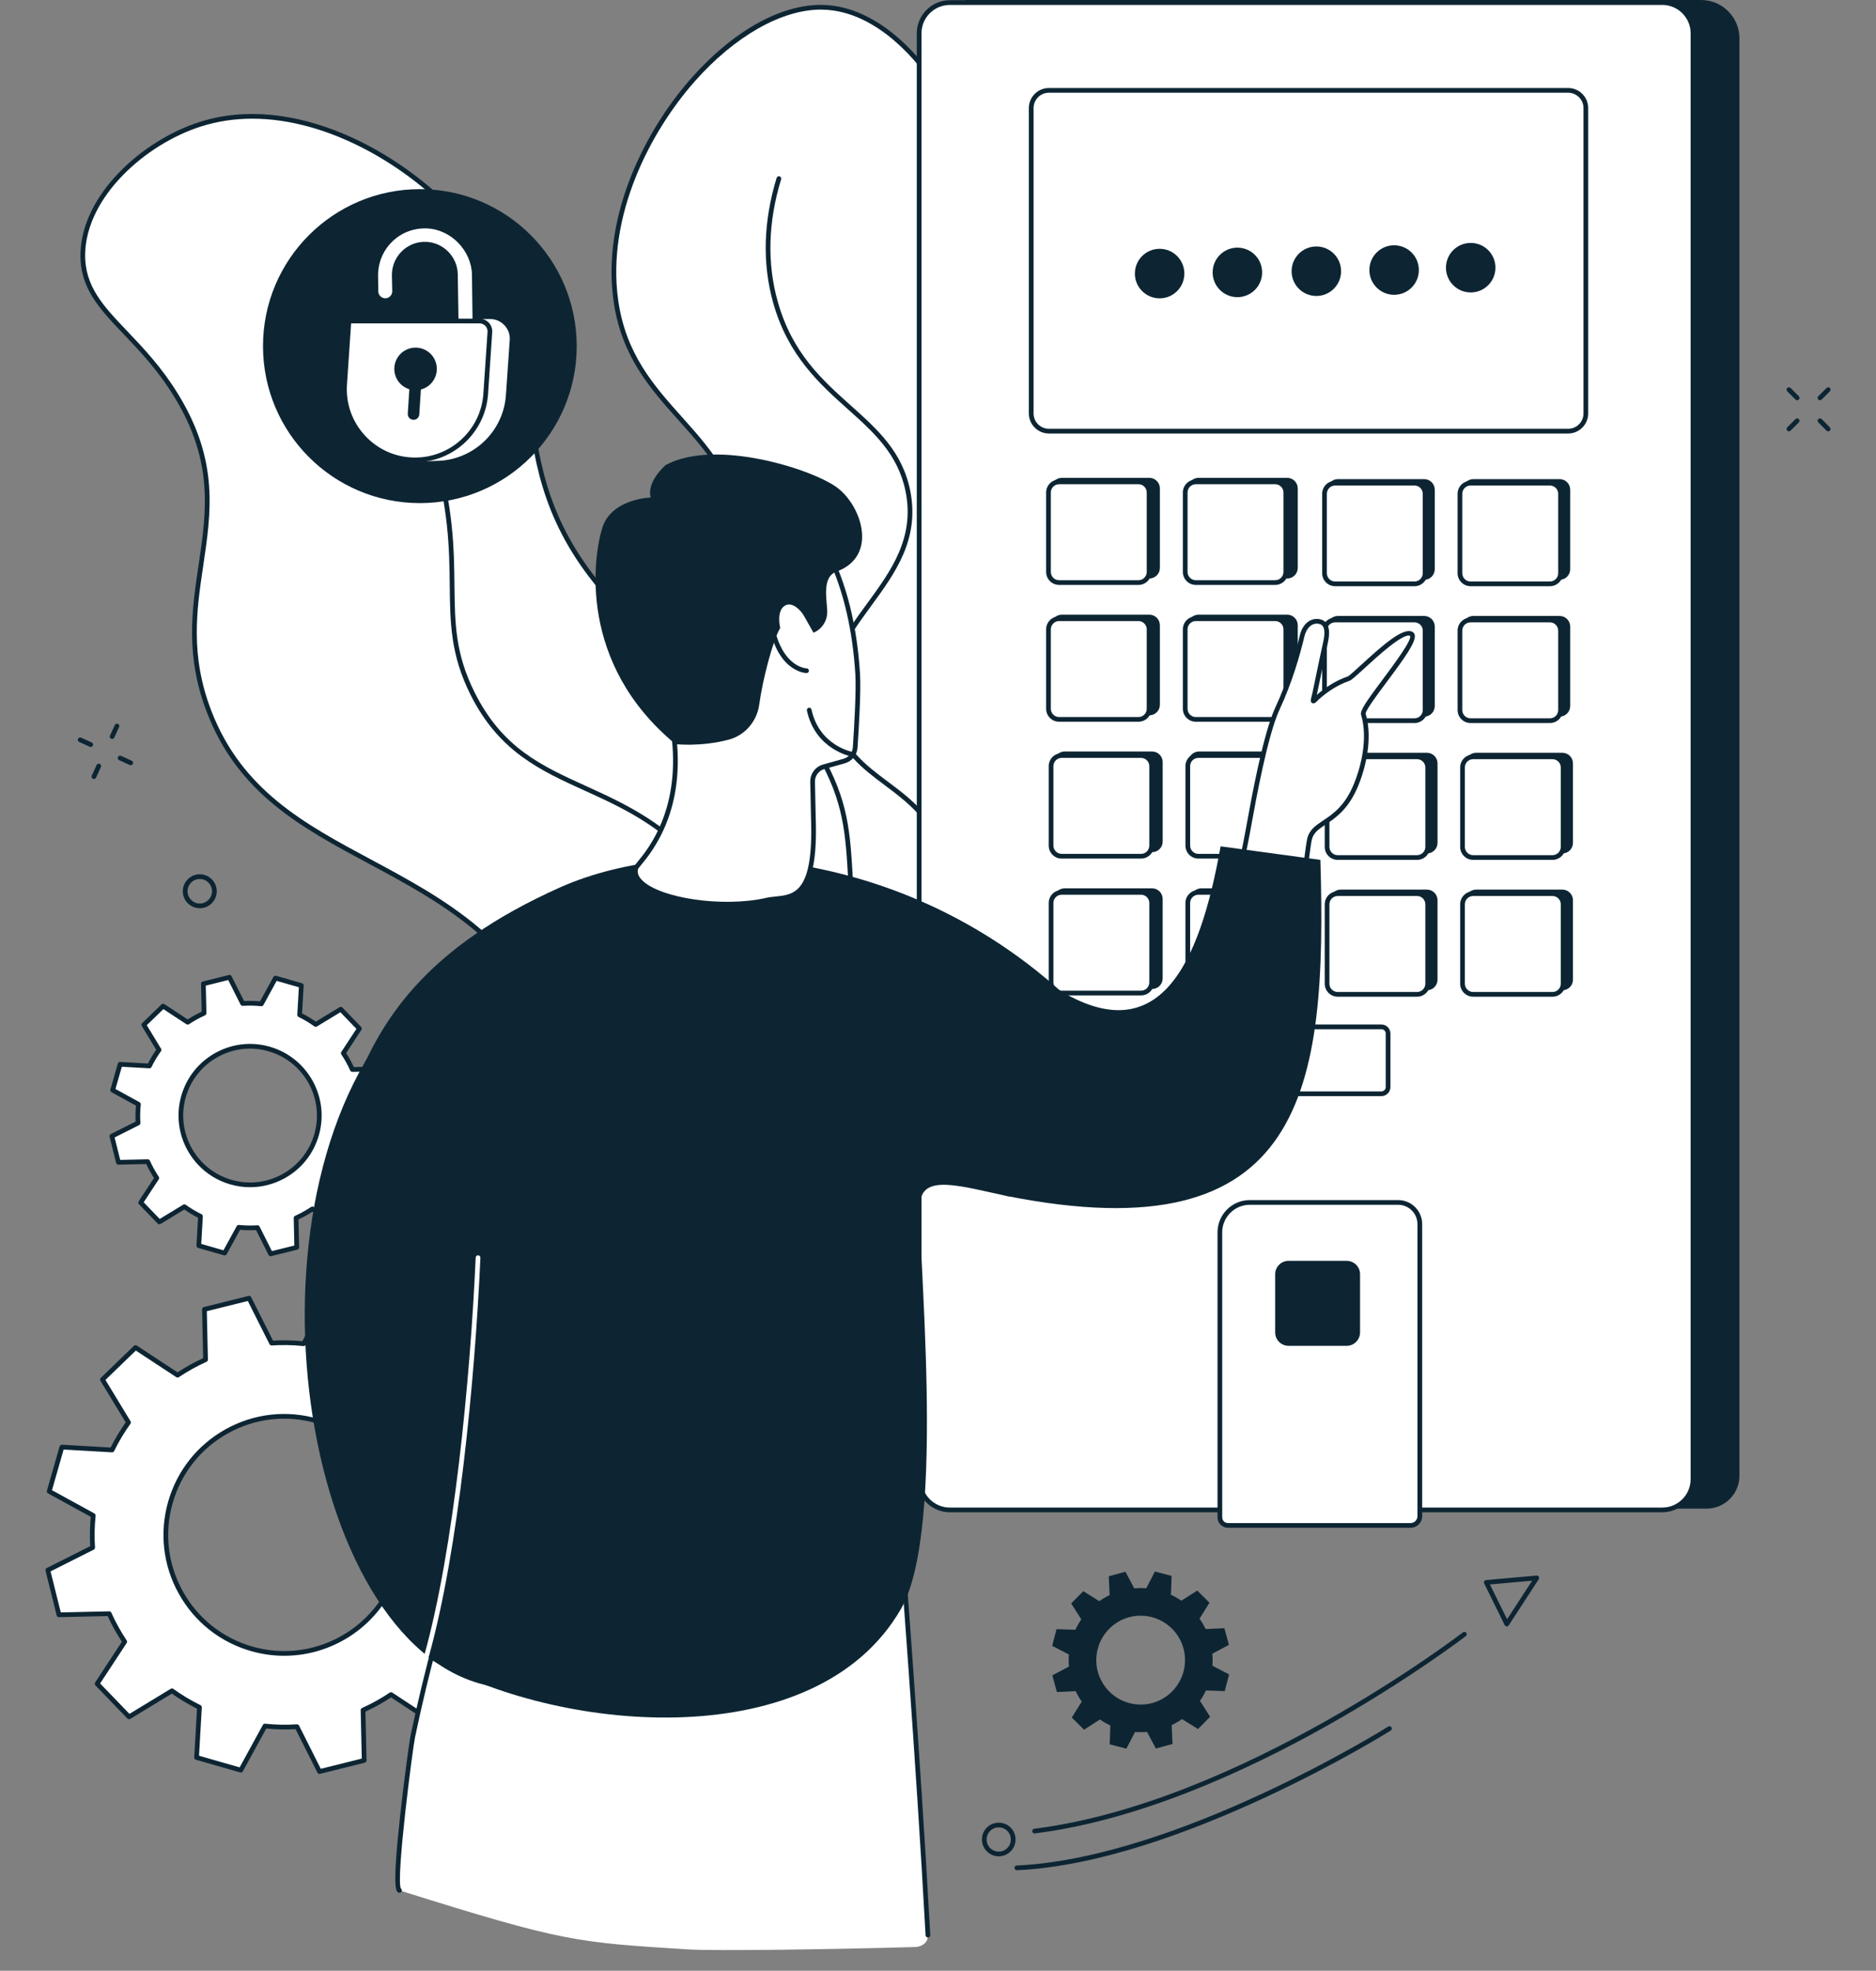 <svg width="454" height="477" viewBox="0 0 454 477" fill="none" xmlns="http://www.w3.org/2000/svg">
<rect x="0" y="0" width="454" height="477" fill="#808080" stroke="none"/>
<g clip-path="url(#clip0_1_308)">
<path d="M48.112 301.497L54.366 303.292L57.78 297.056C59.303 297.213 60.819 297.241 62.313 297.143L65.503 303.488L71.817 301.912L71.657 294.799C73.035 294.177 74.36 293.442 75.617 292.601L81.56 296.506L86.239 291.982L82.554 285.911C83.43 284.696 84.209 283.393 84.884 282.019L91.978 282.429L93.771 276.169L87.54 272.752C87.698 271.227 87.726 269.711 87.628 268.215L93.967 265.022L92.393 258.702L85.286 258.862C84.665 257.482 83.93 256.157 83.09 254.898L86.992 248.953L82.472 244.269L76.406 247.957C75.192 247.08 73.891 246.301 72.517 245.626L72.924 238.525L66.671 236.73L63.256 242.967C61.733 242.809 60.218 242.781 58.724 242.879L55.533 236.534L49.22 238.11L49.38 245.223C48.001 245.845 46.677 246.58 45.419 247.421L39.477 243.516L34.797 248.04L38.482 254.111C37.606 255.326 36.828 256.629 36.153 258.003L29.059 257.596L27.265 263.856L33.496 267.273C33.339 268.798 33.31 270.314 33.408 271.81L27.069 275.003L28.644 281.322L35.751 281.162C36.372 282.542 37.106 283.868 37.946 285.127L34.045 291.074L38.565 295.758L44.631 292.07C45.844 292.947 47.146 293.726 48.519 294.402L48.112 301.502V301.497ZM44.419 265.39C46.97 256.492 56.245 251.346 65.137 253.9C74.027 256.453 79.168 265.736 76.617 274.637C74.066 283.538 64.792 288.681 55.899 286.127C47.009 283.574 41.868 274.291 44.419 265.39Z" fill="white"/>
<path d="M65.501 304.061C65.289 304.061 65.088 303.942 64.99 303.746L61.97 297.737C60.7 297.804 59.398 297.778 58.1 297.662L54.866 303.571C54.737 303.806 54.464 303.919 54.209 303.844L47.955 302.049C47.697 301.974 47.527 301.734 47.542 301.469L47.929 294.742C46.764 294.151 45.651 293.483 44.607 292.751L38.864 296.246C38.637 296.382 38.343 296.346 38.157 296.156L33.638 291.472C33.452 291.281 33.424 290.984 33.571 290.762L37.266 285.129C36.565 284.046 35.936 282.911 35.392 281.745L28.662 281.895C28.662 281.895 28.654 281.895 28.649 281.895C28.389 281.895 28.159 281.717 28.095 281.462L26.52 275.142C26.456 274.885 26.58 274.614 26.817 274.495L32.821 271.472C32.754 270.198 32.78 268.898 32.895 267.596L26.992 264.359C26.757 264.23 26.644 263.956 26.719 263.701L28.512 257.441C28.584 257.186 28.809 257.01 29.092 257.029L35.81 257.415C36.4 256.25 37.067 255.135 37.799 254.091L34.31 248.342C34.171 248.115 34.21 247.821 34.4 247.635L39.08 243.111C39.273 242.925 39.567 242.899 39.789 243.044L45.416 246.743C46.499 246.041 47.633 245.412 48.797 244.867L48.648 238.13C48.643 237.865 48.821 237.628 49.081 237.563L55.394 235.987C55.654 235.923 55.922 236.046 56.041 236.284L59.061 242.293C60.337 242.226 61.633 242.252 62.931 242.368L66.165 236.459C66.294 236.224 66.567 236.111 66.822 236.186L73.076 237.981C73.334 238.056 73.504 238.296 73.489 238.561L73.102 245.285C74.267 245.876 75.38 246.544 76.426 247.276L82.17 243.782C82.397 243.645 82.691 243.681 82.876 243.872L87.396 248.556C87.582 248.747 87.61 249.043 87.463 249.265L83.768 254.898C84.469 255.981 85.097 257.116 85.641 258.282L92.372 258.132C92.372 258.132 92.38 258.132 92.385 258.132C92.645 258.132 92.874 258.31 92.939 258.566L94.513 264.885C94.578 265.143 94.454 265.414 94.217 265.532L88.213 268.555C88.28 269.832 88.254 271.132 88.138 272.429L94.042 275.666C94.276 275.795 94.39 276.068 94.315 276.324L92.521 282.584C92.449 282.839 92.215 283.012 91.942 282.996L85.224 282.609C84.634 283.775 83.966 284.889 83.234 285.934L86.724 291.683C86.863 291.91 86.824 292.204 86.633 292.39L81.954 296.914C81.763 297.1 81.467 297.125 81.245 296.981L75.617 293.282C74.537 293.984 73.401 294.613 72.236 295.157L72.386 301.894C72.391 302.16 72.213 302.397 71.953 302.462L65.64 304.038C65.593 304.048 65.547 304.056 65.501 304.056V304.061ZM62.31 296.571C62.524 296.571 62.723 296.692 62.821 296.885L65.805 302.823L71.231 301.469L71.082 294.812C71.077 294.582 71.211 294.373 71.417 294.278C72.762 293.672 74.066 292.947 75.295 292.127C75.486 292 75.733 291.998 75.924 292.127L81.485 295.782L85.51 291.892L82.062 286.21C81.943 286.014 81.954 285.766 82.088 285.581C82.938 284.399 83.706 283.117 84.366 281.771C84.466 281.565 84.667 281.438 84.909 281.454L91.547 281.836L93.091 276.453L87.26 273.254C87.058 273.144 86.942 272.924 86.966 272.695C87.118 271.207 87.149 269.713 87.051 268.256C87.035 268.026 87.159 267.812 87.363 267.709L93.294 264.722L91.942 259.29L85.291 259.44C85.059 259.448 84.853 259.314 84.757 259.105C84.152 257.758 83.43 256.453 82.608 255.223C82.482 255.032 82.479 254.785 82.608 254.594L86.26 249.03L82.374 245.002L76.697 248.453C76.501 248.571 76.254 248.561 76.068 248.427C74.888 247.576 73.607 246.807 72.262 246.147C72.056 246.046 71.93 245.829 71.945 245.602L72.327 238.958L66.949 237.413L63.753 243.25C63.643 243.451 63.431 243.567 63.194 243.544C61.705 243.392 60.21 243.361 58.759 243.459C58.522 243.475 58.316 243.351 58.213 243.147L55.229 237.21L49.802 238.564L49.952 245.221C49.957 245.45 49.823 245.659 49.614 245.755C48.269 246.361 46.965 247.083 45.736 247.906C45.545 248.032 45.298 248.035 45.107 247.906L39.546 244.251L35.521 248.14L38.969 253.823C39.088 254.019 39.077 254.266 38.943 254.452C38.093 255.633 37.325 256.915 36.666 258.261C36.565 258.468 36.356 258.594 36.122 258.579L29.484 258.197L27.94 263.58L33.772 266.778C33.973 266.889 34.089 267.108 34.065 267.338C33.911 268.831 33.882 270.324 33.98 271.779C33.996 272.009 33.872 272.223 33.669 272.326L27.737 275.313L29.09 280.745L35.738 280.595C35.965 280.587 36.176 280.721 36.271 280.93C36.874 282.274 37.598 283.579 38.42 284.812C38.547 285.003 38.549 285.25 38.42 285.441L34.769 291.007L38.655 295.036L44.332 291.585C44.527 291.466 44.777 291.477 44.96 291.611C46.141 292.462 47.421 293.231 48.766 293.891C48.972 293.992 49.096 294.208 49.083 294.435L48.702 301.079L54.08 302.624L57.275 296.787C57.386 296.586 57.6 296.47 57.834 296.493C59.326 296.646 60.818 296.677 62.272 296.578C62.285 296.578 62.297 296.578 62.31 296.578V296.571ZM60.545 287.355C58.94 287.355 57.329 287.131 55.745 286.674C46.566 284.038 41.239 274.42 43.873 265.23C45.148 260.779 48.078 257.093 52.124 254.849C56.17 252.605 60.849 252.071 65.294 253.348C74.473 255.984 79.799 265.602 77.166 274.792C75.89 279.243 72.96 282.929 68.915 285.173C66.31 286.618 63.444 287.353 60.545 287.353V287.355ZM44.968 265.548C42.507 274.131 47.483 283.117 56.059 285.578C60.213 286.77 64.583 286.272 68.361 284.178C72.141 282.081 74.878 278.637 76.071 274.48C78.532 265.896 73.556 256.91 64.98 254.449C60.826 253.258 56.456 253.755 52.678 255.852C48.898 257.949 46.161 261.393 44.968 265.55V265.548Z" fill="#0D2533"/>
<path d="M47.568 425.38L58.27 428.452L64.112 417.779C66.717 418.048 69.309 418.099 71.868 417.929L77.326 428.787L88.128 426.092L87.855 413.921C90.213 412.858 92.48 411.599 94.632 410.163L104.798 416.846L112.807 409.105L106.501 398.716C108.001 396.635 109.33 394.409 110.485 392.054L122.624 392.753L125.693 382.041L115.03 376.194C115.298 373.587 115.35 370.992 115.18 368.433L126.028 362.971L123.336 352.158L111.175 352.432C110.114 350.072 108.859 347.802 107.421 345.648L114.098 335.473L106.364 327.457L95.985 333.769C93.905 332.267 91.681 330.936 89.329 329.781L90.027 317.63L79.325 314.558L73.484 325.231C70.878 324.963 68.286 324.911 65.727 325.082L60.27 314.223L49.467 316.918L49.74 329.09C47.383 330.152 45.115 331.411 42.963 332.848L32.798 326.165L24.789 333.905L31.094 344.294C29.595 346.376 28.265 348.602 27.11 350.956L14.971 350.258L11.902 360.969L22.565 366.816C22.297 369.424 22.245 372.019 22.416 374.58L11.567 380.043L14.26 390.855L26.42 390.581C27.482 392.941 28.739 395.211 30.174 397.365L23.498 407.54L31.231 415.556L41.611 409.245C43.69 410.746 45.914 412.077 48.267 413.232L47.568 425.383V425.38ZM41.252 363.595C45.617 348.367 61.488 339.561 76.705 343.931C91.918 348.3 100.716 364.185 96.351 379.416C91.986 394.644 76.115 403.449 60.898 399.08C45.684 394.711 36.887 378.825 41.252 363.595Z" fill="white"/>
<path d="M77.328 429.36C77.117 429.36 76.916 429.241 76.818 429.045L71.528 418.522C69.201 418.656 66.815 418.61 64.434 418.385L58.772 428.728C58.643 428.963 58.37 429.076 58.115 429.002L47.413 425.93C47.156 425.855 46.986 425.615 47.001 425.349L47.679 413.575C45.538 412.502 43.492 411.277 41.59 409.926L31.532 416.041C31.305 416.178 31.012 416.142 30.826 415.951L23.093 407.934C22.907 407.744 22.879 407.447 23.026 407.225L29.497 397.365C28.2 395.389 27.046 393.305 26.062 391.159L14.278 391.422C13.997 391.43 13.775 391.249 13.711 390.989L11.018 380.177C10.954 379.919 11.077 379.648 11.314 379.529L21.828 374.237C21.694 371.908 21.74 369.522 21.964 367.133L11.631 361.467C11.397 361.338 11.283 361.065 11.358 360.809L14.427 350.098C14.499 349.842 14.721 349.667 15.007 349.685L26.77 350.363C27.842 348.22 29.066 346.175 30.414 344.269L24.304 334.202C24.165 333.975 24.204 333.681 24.394 333.495L32.403 325.755C32.594 325.569 32.89 325.543 33.112 325.688L42.963 332.164C44.937 330.867 47.019 329.711 49.163 328.726L48.9 316.931C48.895 316.666 49.073 316.428 49.333 316.364L60.135 313.669C60.396 313.604 60.664 313.728 60.782 313.965L66.07 324.488C68.397 324.354 70.78 324.401 73.167 324.625L78.828 314.282C78.957 314.048 79.23 313.934 79.485 314.009L90.187 317.081C90.444 317.156 90.615 317.395 90.599 317.661L89.921 329.435C92.063 330.508 94.109 331.733 96.01 333.085L106.068 326.97C106.295 326.833 106.588 326.869 106.774 327.06L114.507 335.076C114.693 335.267 114.721 335.564 114.574 335.785L108.104 345.646C109.397 347.619 110.552 349.703 111.539 351.852L123.323 351.588C123.323 351.588 123.33 351.588 123.335 351.588C123.596 351.588 123.825 351.766 123.889 352.022L126.582 362.834C126.647 363.092 126.523 363.363 126.286 363.481L115.772 368.774C115.906 371.103 115.86 373.489 115.636 375.877L125.969 381.544C126.203 381.673 126.317 381.946 126.242 382.201L123.173 392.913C123.101 393.168 122.866 393.341 122.593 393.326L110.83 392.647C109.758 394.791 108.534 396.839 107.184 398.742L113.296 408.809C113.435 409.036 113.397 409.33 113.206 409.515L105.197 417.256C105.006 417.441 104.71 417.467 104.488 417.323L94.637 410.846C92.666 412.141 90.584 413.297 88.44 414.284L88.703 426.079C88.708 426.345 88.53 426.582 88.27 426.647L77.467 429.342C77.421 429.352 77.375 429.36 77.328 429.36ZM71.868 417.359C72.082 417.359 72.28 417.48 72.378 417.674L77.632 428.125L87.551 425.651L87.288 413.936C87.283 413.707 87.417 413.498 87.623 413.402C89.947 412.355 92.199 411.107 94.315 409.688C94.506 409.562 94.753 409.559 94.944 409.688L104.731 416.121L112.085 409.015L106.014 399.015C105.895 398.819 105.906 398.572 106.04 398.386C107.511 396.346 108.833 394.133 109.974 391.806C110.075 391.6 110.276 391.474 110.518 391.489L122.202 392.162L125.021 382.328L114.757 376.7C114.556 376.589 114.44 376.37 114.463 376.14C114.726 373.561 114.778 370.982 114.61 368.475C114.595 368.245 114.718 368.031 114.922 367.928L125.363 362.669L122.892 352.741L111.188 353.004C110.951 353.012 110.75 352.878 110.655 352.669C109.609 350.343 108.361 348.088 106.947 345.968C106.818 345.777 106.818 345.53 106.944 345.339L113.371 335.546L106.271 328.184L96.281 334.259C96.085 334.377 95.838 334.367 95.652 334.233C93.614 332.763 91.403 331.437 89.079 330.294C88.873 330.194 88.746 329.977 88.762 329.75L89.434 318.056L79.609 315.234L73.986 325.507C73.875 325.708 73.659 325.824 73.427 325.801C70.85 325.536 68.273 325.487 65.768 325.654C65.531 325.67 65.325 325.546 65.222 325.342L59.971 314.891L50.052 317.365L50.315 329.079C50.32 329.309 50.189 329.518 49.977 329.613C47.656 330.66 45.404 331.909 43.285 333.325C43.095 333.451 42.847 333.454 42.657 333.325L32.872 326.892L25.518 333.998L31.586 343.998C31.705 344.194 31.695 344.441 31.561 344.627C30.092 346.667 28.767 348.88 27.626 351.207C27.525 351.413 27.319 351.539 27.082 351.524L15.399 350.851L12.579 360.685L22.843 366.313C23.044 366.424 23.16 366.643 23.137 366.873C22.872 369.452 22.823 372.031 22.99 374.538C23.006 374.768 22.882 374.982 22.678 375.085L12.237 380.344L14.708 390.272L26.412 390.009C26.636 389.996 26.85 390.135 26.945 390.344C27.989 392.665 29.236 394.92 30.654 397.045C30.78 397.236 30.782 397.483 30.656 397.674L24.23 407.468L31.329 414.829L41.319 408.755C41.515 408.636 41.762 408.646 41.948 408.78C43.986 410.251 46.197 411.576 48.522 412.719C48.728 412.819 48.854 413.036 48.839 413.263L48.166 424.957L57.992 427.779L63.614 417.506C63.725 417.305 63.936 417.189 64.173 417.212C66.748 417.478 69.325 417.527 71.832 417.359C71.845 417.359 71.858 417.359 71.87 417.359H71.868ZM68.788 400.767C66.127 400.767 63.423 400.4 60.741 399.629C53.235 397.476 47.019 392.523 43.234 385.688C39.448 378.854 38.552 370.951 40.703 363.44C42.855 355.929 47.803 349.706 54.631 345.917C61.46 342.128 69.353 341.23 76.859 343.384C84.366 345.538 90.581 350.49 94.366 357.325C98.149 364.16 99.049 372.062 96.897 379.573C93.222 392.395 81.498 400.767 68.788 400.767ZM41.252 363.595L41.801 363.752C39.732 370.971 40.595 378.565 44.234 385.134C47.87 391.703 53.845 396.459 61.058 398.531C63.635 399.271 66.235 399.624 68.791 399.624C81.005 399.624 92.271 391.579 95.804 379.258C97.874 372.039 97.01 364.446 93.372 357.877C89.736 351.307 83.76 346.551 76.547 344.48C69.335 342.409 61.748 343.273 55.188 346.915C48.625 350.554 43.873 356.535 41.804 363.755L41.255 363.597L41.252 363.595Z" fill="#0D2533"/>
<path d="M271.235 278.557C275.832 272.445 245.525 261.504 245.932 240.029C246.306 220.409 271.876 215.369 271.124 197.394C270.317 178.161 240.637 174.398 240.624 154.793C240.614 139.684 258.237 137.409 259.667 121.247C261.386 101.831 236.462 99.249 228.366 73.606C220.803 49.658 238.194 38.152 225.506 19.189C223.854 16.721 213.557 1.971 198.954 1.756C175.198 1.406 144.51 39.578 149.027 72.606C152.831 100.415 178.749 103.77 180.266 133.313C181.552 158.355 163.272 162.543 169.219 181.968C176.257 204.954 204.211 206.762 209.962 232.668C212.974 246.237 206.254 250.018 211.768 259.616C223.411 279.886 266.174 285.294 271.24 278.557H271.235Z" fill="white"/>
<path d="M260.345 281.879C259.242 281.879 258.077 281.843 256.853 281.766C243.088 280.915 219.589 274.387 211.268 259.902C208.202 254.565 208.805 250.903 209.503 246.663C210.096 243.052 210.771 238.958 209.4 232.794C206.427 219.397 197.281 212.434 188.438 205.697C180.39 199.568 172.067 193.231 168.67 182.135C165.552 171.958 168.892 165.948 172.76 158.992C176.3 152.621 180.313 145.399 179.694 133.344C178.916 118.155 171.757 110.157 164.179 101.686C157.358 94.062 150.305 86.18 148.458 72.683C145.623 51.948 156.332 31.312 167.302 18.914C177.401 7.5 188.958 1.039 198.959 1.186C213.552 1.403 224.026 15.958 225.977 18.872C232.886 29.194 231.018 37.518 229.038 46.328C227.263 54.236 225.426 62.415 228.907 73.436C232.778 85.695 240.544 92.618 247.393 98.728C254.774 105.31 261.146 110.992 260.234 121.299C259.505 129.542 254.717 134.221 250.084 138.745C245.51 143.215 241.188 147.437 241.194 154.793C241.201 164.442 248.494 170.059 256.214 176.004C263.622 181.712 271.283 187.611 271.693 197.371C272.077 206.548 265.962 212.292 259.489 218.371C253.194 224.283 246.687 230.393 246.504 240.039C246.267 252.569 256.758 261.473 264.419 267.975C269.907 272.633 273.873 275.999 271.693 278.898C270.24 280.83 266.181 281.877 260.347 281.877L260.345 281.879ZM198.634 2.324C189.149 2.324 177.785 8.785 168.155 19.669C157.353 31.879 146.803 52.175 149.586 72.528C151.385 85.68 158.319 93.43 165.027 100.925C172.404 109.169 180.032 117.696 180.831 133.285C181.467 145.667 177.367 153.039 173.755 159.546C170.016 166.276 166.784 172.087 169.76 181.803C173.051 192.545 180.859 198.493 189.128 204.789C198.137 211.649 207.45 218.742 210.516 232.546C211.931 238.927 211.24 243.137 210.629 246.848C209.939 251.04 209.395 254.349 212.258 259.334C220.354 273.43 243.404 279.793 256.923 280.629C264.022 281.067 269.33 280.144 270.781 278.217C272.314 276.179 268.503 272.945 263.682 268.849C255.846 262.2 245.118 253.093 245.365 240.021C245.559 229.895 252.246 223.615 258.711 217.543C264.991 211.647 270.92 206.078 270.557 197.422C270.17 188.196 263.056 182.716 255.521 176.912C247.922 171.057 240.062 165.007 240.055 154.795C240.049 146.955 244.747 142.366 249.29 137.93C253.774 133.55 258.41 129.021 259.1 121.201C259.961 111.464 253.787 105.958 246.636 99.582C239.676 93.374 231.788 86.34 227.822 73.782C224.248 62.467 226.204 53.762 227.928 46.081C229.935 37.144 231.667 29.427 225.031 19.512C223.135 16.68 212.969 2.538 198.946 2.332C198.845 2.332 198.742 2.332 198.639 2.332L198.634 2.324Z" fill="#0D2533"/>
<path d="M261.582 275.091C261.525 275.091 261.468 275.083 261.411 275.065C243.049 269.37 231.463 261.349 226.974 251.22C223.565 243.526 225.5 237.321 227.549 230.749C229.608 224.146 231.736 217.319 228.691 208.204C225.469 198.56 219.682 194.227 214.087 190.035C208.655 185.968 203.525 182.125 201.242 173.9C198.01 162.265 204.056 153.993 209.903 145.995C215.561 138.252 221.416 130.244 219.161 118.993C217.345 109.919 211.428 104.627 205.164 99.025C198.389 92.966 190.713 86.097 187.118 73.31C184.446 63.797 184.724 53.622 187.945 43.063C188.035 42.761 188.355 42.591 188.656 42.684C188.958 42.777 189.128 43.094 189.035 43.396C185.879 53.741 185.603 63.702 188.216 73C191.718 85.466 198.938 91.924 205.921 98.171C212.33 103.905 218.386 109.321 220.277 118.766C222.627 130.509 216.626 138.722 210.82 146.666C204.873 154.803 199.255 162.489 202.34 173.59C204.52 181.441 209.498 185.171 214.77 189.117C220.506 193.414 226.438 197.856 229.773 207.837C232.935 217.301 230.749 224.308 228.636 231.084C226.652 237.444 224.779 243.451 228.015 250.751C232.365 260.565 243.714 268.375 261.746 273.969C262.048 274.062 262.215 274.382 262.123 274.683C262.048 274.928 261.821 275.086 261.579 275.086L261.582 275.091Z" fill="#0D2533"/>
<path d="M282.135 362.001C284.206 357.276 257.93 350.214 235.841 316.934C222.468 296.782 217.324 277.105 212.652 258.633C201.095 212.926 210.581 203.971 198.322 182.7C183.611 157.173 165.055 166.998 144.116 140.71C118.288 108.287 137.609 82.164 111.137 52.967C96.673 37.012 70.969 22.824 48.378 30.097C34.705 34.5 20.419 47.329 20.045 61.296C19.684 74.775 32.553 79.275 42.621 95.69C60.6 124.998 39.155 142.557 50.614 172.259C66.163 212.57 114.997 204.443 135.872 252.479C144.281 271.826 137.058 274.753 144.512 293.228C169.67 355.579 278.045 371.34 282.14 362.001H282.135Z" fill="white"/>
<path d="M271.595 365.055C271.265 365.055 270.941 365.052 270.621 365.047C255.472 364.822 229.01 359.566 204.046 348.328C182.908 338.814 155.33 321.566 143.982 293.442C140.333 284.402 140.16 278.97 139.995 273.716C139.812 267.993 139.642 262.587 135.349 252.708C124.622 228.02 106.614 218.363 89.198 209.021C72.979 200.321 57.657 192.104 50.083 172.466C44.788 158.739 46.45 147.561 48.058 136.751C49.973 123.876 51.782 111.712 42.136 95.989C38.204 89.577 33.841 84.999 29.992 80.96C23.993 74.664 19.251 69.691 19.478 61.283C19.857 47.092 34.383 34.007 48.205 29.555C70.796 22.279 96.882 36.393 111.562 52.586C125.073 67.488 126.735 81.362 128.495 96.053C130.167 110.017 131.899 124.458 144.564 140.357C154.657 153.029 163.999 157.15 173.033 161.138C182.359 165.252 191.166 169.139 198.82 182.416C205.334 193.719 205.764 201.446 206.416 213.14C207.006 223.715 207.741 236.874 213.209 258.494C217.669 276.138 222.728 296.137 236.321 316.619C250.269 337.637 265.72 348.032 274.95 354.242C280.534 358 283.609 360.069 282.66 362.233C281.653 364.531 276.293 365.057 271.598 365.057L271.595 365.055ZM61.071 28.728C56.84 28.728 52.635 29.326 48.55 30.641C35.104 34.972 20.978 47.628 20.614 61.314C20.403 69.247 24.998 74.068 30.814 80.173C34.702 84.253 39.108 88.878 43.105 95.393C52.969 111.472 51.13 123.834 49.184 136.921C47.597 147.584 45.958 158.61 51.145 172.056C58.569 191.299 73.708 199.419 89.736 208.015C107.323 217.448 125.508 227.202 136.393 252.252C140.773 262.331 140.956 268.101 141.134 273.68C141.296 278.833 141.466 284.165 145.038 293.017C164.599 341.496 237.676 363.419 270.637 363.907C278.009 364.015 281.13 362.875 281.614 361.774C282.181 360.484 278.88 358.263 274.311 355.189C265.011 348.932 249.442 338.458 235.367 317.251C221.666 296.607 216.584 276.507 212.101 258.775C206.607 237.047 205.87 223.829 205.277 213.205C204.633 201.673 204.208 194.054 197.83 182.986C190.365 170.034 182.119 166.394 172.572 162.182C163.839 158.329 153.938 153.96 143.67 141.069C130.803 124.918 129.054 110.311 127.361 96.19C125.621 81.684 123.98 67.986 110.714 53.354C98.943 40.37 79.743 28.73 61.074 28.73L61.071 28.728Z" fill="#0D2533"/>
<path d="M263.236 359.757C263.161 359.757 263.087 359.741 263.014 359.713C241.441 350.655 224.184 339.961 211.722 327.927C201.631 318.18 194.418 307.282 190.29 295.531C185.969 283.236 185.482 271.596 185.008 260.343C184.299 243.495 183.632 227.581 170.242 211.487C160.811 200.149 150.942 195.661 141.397 191.32C130.762 186.484 120.72 181.916 113.822 168.071C109.024 158.44 108.936 150.705 108.838 141.747C108.74 132.903 108.627 122.88 104.267 108.155C99.951 93.575 93.006 79.696 83.632 66.9C83.446 66.645 83.5 66.289 83.755 66.103C84.01 65.918 84.366 65.972 84.554 66.227C94.009 79.128 101.01 93.126 105.365 107.833C109.771 122.712 109.882 132.82 109.983 141.737C110.086 150.916 110.168 158.166 114.848 167.563C121.566 181.044 130.976 185.323 141.874 190.28C151.083 194.469 161.522 199.218 171.124 210.757C184.76 227.148 185.436 243.248 186.152 260.294C186.621 271.464 187.105 283.017 191.37 295.152C200.461 321.024 224.715 342.393 263.46 358.661C263.751 358.782 263.888 359.117 263.764 359.409C263.674 359.628 263.46 359.759 263.239 359.759L263.236 359.757Z" fill="#0D2533"/>
<path d="M233.671 0H411.673C416.793 0 420.95 4.16 420.95 9.285V357.188C420.95 361.583 417.386 365.15 412.995 365.15H233.674V0H233.671Z" fill="#0D2533"/>
<path d="M402.278 0.624H229.865C225.761 0.624 222.434 3.954 222.434 8.063V358.024C222.434 362.132 225.761 365.462 229.865 365.462H402.278C406.382 365.462 409.709 362.132 409.709 358.024V8.063C409.709 3.954 406.382 0.624 402.278 0.624Z" fill="white"/>
<path d="M278.133 115.655H256.971C255.554 115.655 254.405 116.806 254.405 118.224V137.455C254.405 138.874 255.554 140.024 256.971 140.024H278.133C279.55 140.024 280.699 138.874 280.699 137.455V118.224C280.699 116.806 279.55 115.655 278.133 115.655Z" fill="#0D2533"/>
<path d="M311.498 115.655H290.058C288.641 115.655 287.492 116.806 287.492 118.224V137.455C287.492 138.874 288.641 140.024 290.058 140.024H311.498C312.915 140.024 314.064 138.874 314.064 137.455V118.224C314.064 116.806 312.915 115.655 311.498 115.655Z" fill="#0D2533"/>
<path d="M344.654 115.968H323.771C322.354 115.968 321.205 117.118 321.205 118.536V137.767C321.205 139.186 322.354 140.336 323.771 140.336H344.654C346.071 140.336 347.221 139.186 347.221 137.767V118.536C347.221 117.118 346.071 115.968 344.654 115.968Z" fill="#0D2533"/>
<path d="M377.429 115.968H356.547C355.129 115.968 353.98 117.118 353.98 118.536V137.767C353.98 139.186 355.129 140.336 356.547 140.336H377.429C378.847 140.336 379.996 139.186 379.996 137.767V118.536C379.996 117.118 378.847 115.968 377.429 115.968Z" fill="#0D2533"/>
<path d="M278.133 148.773H256.971C255.554 148.773 254.405 149.923 254.405 151.342V170.573C254.405 171.991 255.554 173.141 256.971 173.141H278.133C279.55 173.141 280.699 171.991 280.699 170.573V151.342C280.699 149.923 279.55 148.773 278.133 148.773Z" fill="#0D2533"/>
<path d="M311.498 148.773H290.058C288.641 148.773 287.492 149.923 287.492 151.342V170.573C287.492 171.991 288.641 173.141 290.058 173.141H311.498C312.915 173.141 314.064 171.991 314.064 170.573V151.342C314.064 149.923 312.915 148.773 311.498 148.773Z" fill="#0D2533"/>
<path d="M344.654 149.085H323.771C322.354 149.085 321.205 150.235 321.205 151.654V170.885C321.205 172.303 322.354 173.454 323.771 173.454H344.654C346.071 173.454 347.221 172.303 347.221 170.885V151.654C347.221 150.235 346.071 149.085 344.654 149.085Z" fill="#0D2533"/>
<path d="M377.429 149.085H356.547C355.129 149.085 353.98 150.235 353.98 151.654V170.885C353.98 172.303 355.129 173.454 356.547 173.454H377.429C378.847 173.454 379.996 172.303 379.996 170.885V151.654C379.996 150.235 378.847 149.085 377.429 149.085Z" fill="#0D2533"/>
<path d="M278.808 181.893H257.647C256.229 181.893 255.08 183.043 255.08 184.462V203.692C255.08 205.111 256.229 206.261 257.647 206.261H278.808C280.225 206.261 281.374 205.111 281.374 203.692V184.462C281.374 183.043 280.225 181.893 278.808 181.893Z" fill="#0D2533"/>
<path d="M311.609 181.893H290.169C288.752 181.893 287.603 183.043 287.603 184.462V203.692C287.603 205.111 288.752 206.261 290.169 206.261H311.609C313.026 206.261 314.175 205.111 314.175 203.692V184.462C314.175 183.043 313.026 181.893 311.609 181.893Z" fill="#0D2533"/>
<path d="M345.321 182.205H324.439C323.021 182.205 321.872 183.355 321.872 184.774V204.005C321.872 205.423 323.021 206.573 324.439 206.573H345.321C346.739 206.573 347.888 205.423 347.888 204.005V184.774C347.888 183.355 346.739 182.205 345.321 182.205Z" fill="#0D2533"/>
<path d="M378.096 182.205H357.214C355.796 182.205 354.647 183.355 354.647 184.774V204.005C354.647 205.423 355.796 206.573 357.214 206.573H378.096C379.514 206.573 380.663 205.423 380.663 204.005V184.774C380.663 183.355 379.514 182.205 378.096 182.205Z" fill="#0D2533"/>
<path d="M278.805 215.01H257.644C256.226 215.01 255.077 216.16 255.077 217.579V236.81C255.077 238.229 256.226 239.379 257.644 239.379H278.805C280.222 239.379 281.371 238.229 281.371 236.81V217.579C281.371 216.16 280.222 215.01 278.805 215.01Z" fill="#0D2533"/>
<path d="M312.178 215.01H290.738C289.321 215.01 288.172 216.16 288.172 217.579V236.81C288.172 238.229 289.321 239.379 290.738 239.379H312.178C313.595 239.379 314.744 238.229 314.744 236.81V217.579C314.744 216.16 313.595 215.01 312.178 215.01Z" fill="#0D2533"/>
<path d="M345.319 215.322H324.436C323.019 215.322 321.87 216.472 321.87 217.891V237.122C321.87 238.541 323.019 239.691 324.436 239.691H345.319C346.737 239.691 347.886 238.541 347.886 237.122V217.891C347.886 216.472 346.737 215.322 345.319 215.322Z" fill="#0D2533"/>
<path d="M378.096 215.322H357.214C355.796 215.322 354.647 216.472 354.647 217.891V237.122C354.647 238.541 355.796 239.691 357.214 239.691H378.096C379.514 239.691 380.663 238.541 380.663 237.122V217.891C380.663 216.472 379.514 215.322 378.096 215.322Z" fill="#0D2533"/>
<path d="M275.517 116.633H256.304C254.886 116.633 253.737 117.783 253.737 119.202V138.433C253.737 139.851 254.886 141.002 256.304 141.002H275.517C276.934 141.002 278.083 139.851 278.083 138.433V119.202C278.083 117.783 276.934 116.633 275.517 116.633Z" fill="white"/>
<path d="M275.517 141.574H256.304C254.575 141.574 253.168 140.166 253.168 138.435V119.204C253.168 117.474 254.575 116.066 256.304 116.066H275.517C277.246 116.066 278.653 117.474 278.653 119.204V138.435C278.653 140.166 277.246 141.574 275.517 141.574ZM256.304 117.206C255.204 117.206 254.307 118.103 254.307 119.204V138.435C254.307 139.537 255.204 140.434 256.304 140.434H275.517C276.617 140.434 277.514 139.537 277.514 138.435V119.204C277.514 118.103 276.617 117.206 275.517 117.206H256.304Z" fill="#0D2533"/>
<path d="M308.604 116.633H289.391C287.973 116.633 286.824 117.783 286.824 119.202V138.433C286.824 139.851 287.973 141.002 289.391 141.002H308.604C310.021 141.002 311.17 139.851 311.17 138.433V119.202C311.17 117.783 310.021 116.633 308.604 116.633Z" fill="white"/>
<path d="M308.604 141.574H289.391C287.662 141.574 286.255 140.166 286.255 138.435V119.204C286.255 117.474 287.662 116.066 289.391 116.066H308.604C310.333 116.066 311.74 117.474 311.74 119.204V138.435C311.74 140.166 310.333 141.574 308.604 141.574ZM289.391 117.206C288.291 117.206 287.394 118.103 287.394 119.204V138.435C287.394 139.537 288.291 140.434 289.391 140.434H308.604C309.704 140.434 310.601 139.537 310.601 138.435V119.204C310.601 118.103 309.704 117.206 308.604 117.206H289.391Z" fill="#0D2533"/>
<path d="M342.317 116.945H323.104C321.686 116.945 320.537 118.095 320.537 119.514V138.745C320.537 140.164 321.686 141.314 323.104 141.314H342.317C343.734 141.314 344.883 140.164 344.883 138.745V119.514C344.883 118.095 343.734 116.945 342.317 116.945Z" fill="white"/>
<path d="M342.317 141.886H323.104C321.375 141.886 319.968 140.478 319.968 138.747V119.517C319.968 117.786 321.375 116.378 323.104 116.378H342.317C344.046 116.378 345.453 117.786 345.453 119.517V138.747C345.453 140.478 344.046 141.886 342.317 141.886ZM323.104 117.518C322.004 117.518 321.107 118.415 321.107 119.517V138.747C321.107 139.849 322.004 140.746 323.104 140.746H342.317C343.417 140.746 344.314 139.849 344.314 138.747V119.517C344.314 118.415 343.417 117.518 342.317 117.518H323.104Z" fill="#0D2533"/>
<path d="M375.092 116.945H355.879C354.461 116.945 353.312 118.095 353.312 119.514V138.745C353.312 140.164 354.461 141.314 355.879 141.314H375.092C376.509 141.314 377.658 140.164 377.658 138.745V119.514C377.658 118.095 376.509 116.945 375.092 116.945Z" fill="white"/>
<path d="M375.092 141.886H355.879C354.15 141.886 352.743 140.478 352.743 138.747V119.517C352.743 117.786 354.15 116.378 355.879 116.378H375.092C376.821 116.378 378.228 117.786 378.228 119.517V138.747C378.228 140.478 376.821 141.886 375.092 141.886ZM355.879 117.518C354.778 117.518 353.882 118.415 353.882 119.517V138.747C353.882 139.849 354.778 140.746 355.879 140.746H375.092C376.192 140.746 377.089 139.849 377.089 138.747V119.517C377.089 118.415 376.192 117.518 375.092 117.518H355.879Z" fill="#0D2533"/>
<path d="M275.517 149.75H256.304C254.886 149.75 253.737 150.901 253.737 152.319V171.55C253.737 172.969 254.886 174.119 256.304 174.119H275.517C276.934 174.119 278.083 172.969 278.083 171.55V152.319C278.083 150.901 276.934 149.75 275.517 149.75Z" fill="white"/>
<path d="M275.517 174.692H256.304C254.575 174.692 253.168 173.283 253.168 171.553V152.322C253.168 150.591 254.575 149.183 256.304 149.183H275.517C277.246 149.183 278.653 150.591 278.653 152.322V171.553C278.653 173.283 277.246 174.692 275.517 174.692ZM256.304 150.323C255.204 150.323 254.307 151.221 254.307 152.322V171.553C254.307 172.654 255.204 173.552 256.304 173.552H275.517C276.617 173.552 277.514 172.654 277.514 171.553V152.322C277.514 151.221 276.617 150.323 275.517 150.323H256.304Z" fill="#0D2533"/>
<path d="M308.604 149.75H289.391C287.973 149.75 286.824 150.901 286.824 152.319V171.55C286.824 172.969 287.973 174.119 289.391 174.119H308.604C310.021 174.119 311.17 172.969 311.17 171.55V152.319C311.17 150.901 310.021 149.75 308.604 149.75Z" fill="white"/>
<path d="M308.604 174.692H289.391C287.662 174.692 286.255 173.283 286.255 171.553V152.322C286.255 150.591 287.662 149.183 289.391 149.183H308.604C310.333 149.183 311.74 150.591 311.74 152.322V171.553C311.74 173.283 310.333 174.692 308.604 174.692ZM289.391 150.323C288.291 150.323 287.394 151.221 287.394 152.322V171.553C287.394 172.654 288.291 173.552 289.391 173.552H308.604C309.704 173.552 310.601 172.654 310.601 171.553V152.322C310.601 151.221 309.704 150.323 308.604 150.323H289.391Z" fill="#0D2533"/>
<path d="M342.317 150.065H323.104C321.686 150.065 320.537 151.215 320.537 152.634V171.865C320.537 173.283 321.686 174.434 323.104 174.434H342.317C343.734 174.434 344.883 173.283 344.883 171.865V152.634C344.883 151.215 343.734 150.065 342.317 150.065Z" fill="white"/>
<path d="M342.317 175.004H323.104C321.375 175.004 319.968 173.595 319.968 171.865V152.634C319.968 150.903 321.375 149.495 323.104 149.495H342.317C344.046 149.495 345.453 150.903 345.453 152.634V171.865C345.453 173.595 344.046 175.004 342.317 175.004ZM323.104 150.635C322.004 150.635 321.107 151.533 321.107 152.634V171.865C321.107 172.966 322.004 173.864 323.104 173.864H342.317C343.417 173.864 344.314 172.966 344.314 171.865V152.634C344.314 151.533 343.417 150.635 342.317 150.635H323.104Z" fill="#0D2533"/>
<path d="M375.092 150.062H355.879C354.461 150.062 353.312 151.213 353.312 152.631V171.862C353.312 173.281 354.461 174.431 355.879 174.431H375.092C376.509 174.431 377.658 173.281 377.658 171.862V152.631C377.658 151.213 376.509 150.062 375.092 150.062Z" fill="white"/>
<path d="M375.092 175.004H355.879C354.15 175.004 352.743 173.595 352.743 171.865V152.634C352.743 150.903 354.15 149.495 355.879 149.495H375.092C376.821 149.495 378.228 150.903 378.228 152.634V171.865C378.228 173.595 376.821 175.004 375.092 175.004ZM355.879 150.635C354.778 150.635 353.882 151.533 353.882 152.634V171.865C353.882 172.966 354.778 173.864 355.879 173.864H375.092C376.192 173.864 377.089 172.966 377.089 171.865V152.634C377.089 151.533 376.192 150.635 375.092 150.635H355.879Z" fill="#0D2533"/>
<path d="M276.14 182.873H256.927C255.51 182.873 254.361 184.023 254.361 185.442V204.673C254.361 206.091 255.51 207.242 256.927 207.242H276.14C277.558 207.242 278.707 206.091 278.707 204.673V185.442C278.707 184.023 277.558 182.873 276.14 182.873Z" fill="white"/>
<path d="M276.141 207.812H256.928C255.198 207.812 253.792 206.403 253.792 204.673V185.442C253.792 183.711 255.198 182.303 256.928 182.303H276.141C277.87 182.303 279.277 183.711 279.277 185.442V204.673C279.277 206.403 277.87 207.812 276.141 207.812ZM256.928 183.443C255.827 183.443 254.93 184.34 254.93 185.442V204.673C254.93 205.774 255.827 206.671 256.928 206.671H276.141C277.241 206.671 278.138 205.774 278.138 204.673V185.442C278.138 184.34 277.241 183.443 276.141 183.443H256.928Z" fill="#0D2533"/>
<path d="M309.227 182.873H290.014C288.597 182.873 287.448 184.023 287.448 185.442V204.673C287.448 206.091 288.597 207.242 290.014 207.242H309.227C310.645 207.242 311.794 206.091 311.794 204.673V185.442C311.794 184.023 310.645 182.873 309.227 182.873Z" fill="white"/>
<path d="M309.23 207.812H290.017C288.288 207.812 286.881 206.403 286.881 204.673V185.442C286.881 183.711 288.288 182.303 290.017 182.303H309.23C310.959 182.303 312.366 183.711 312.366 185.442V204.673C312.366 206.403 310.959 207.812 309.23 207.812ZM290.014 183.443C288.914 183.443 288.017 184.34 288.017 185.442V204.673C288.017 205.774 288.914 206.671 290.014 206.671H309.227C310.328 206.671 311.224 205.774 311.224 204.673V185.442C311.224 184.34 310.328 183.443 309.227 183.443H290.014Z" fill="#0D2533"/>
<path d="M342.94 183.185H323.727C322.31 183.185 321.161 184.335 321.161 185.754V204.985C321.161 206.403 322.31 207.554 323.727 207.554H342.94C344.358 207.554 345.507 206.403 345.507 204.985V185.754C345.507 184.335 344.358 183.185 342.94 183.185Z" fill="white"/>
<path d="M342.94 208.126H323.727C321.998 208.126 320.591 206.718 320.591 204.987V185.756C320.591 184.026 321.998 182.618 323.727 182.618H342.94C344.669 182.618 346.076 184.026 346.076 185.756V204.987C346.076 206.718 344.669 208.126 342.94 208.126ZM323.727 183.755C322.627 183.755 321.73 184.653 321.73 185.754V204.985C321.73 206.086 322.627 206.984 323.727 206.984H342.94C344.041 206.984 344.937 206.086 344.937 204.985V185.754C344.937 184.653 344.041 183.755 342.94 183.755H323.727Z" fill="#0D2533"/>
<path d="M375.716 183.185H356.503C355.085 183.185 353.936 184.335 353.936 185.754V204.985C353.936 206.403 355.085 207.554 356.503 207.554H375.716C377.133 207.554 378.282 206.403 378.282 204.985V185.754C378.282 184.335 377.133 183.185 375.716 183.185Z" fill="white"/>
<path d="M375.716 208.124H356.503C354.774 208.124 353.367 206.715 353.367 204.985V185.754C353.367 184.023 354.774 182.615 356.503 182.615H375.716C377.445 182.615 378.852 184.023 378.852 185.754V204.985C378.852 206.715 377.445 208.124 375.716 208.124ZM356.503 183.755C355.402 183.755 354.506 184.653 354.506 185.754V204.985C354.506 206.086 355.402 206.984 356.503 206.984H375.716C376.816 206.984 377.713 206.086 377.713 204.985V185.754C377.713 184.653 376.816 183.755 375.716 183.755H356.503Z" fill="#0D2533"/>
<path d="M276.14 215.99H256.927C255.51 215.99 254.361 217.14 254.361 218.559V237.79C254.361 239.209 255.51 240.359 256.927 240.359H276.14C277.558 240.359 278.707 239.209 278.707 237.79V218.559C278.707 217.14 277.558 215.99 276.14 215.99Z" fill="white"/>
<path d="M276.141 240.931H256.928C255.198 240.931 253.792 239.523 253.792 237.793V218.562C253.792 216.831 255.198 215.423 256.928 215.423H276.141C277.87 215.423 279.277 216.831 279.277 218.562V237.793C279.277 239.523 277.87 240.931 276.141 240.931ZM256.928 216.56C255.827 216.56 254.93 217.458 254.93 218.559V237.79C254.93 238.891 255.827 239.789 256.928 239.789H276.141C277.241 239.789 278.138 238.891 278.138 237.79V218.559C278.138 217.458 277.241 216.56 276.141 216.56H256.928Z" fill="#0D2533"/>
<path d="M309.227 215.99H290.014C288.597 215.99 287.448 217.14 287.448 218.559V237.79C287.448 239.209 288.597 240.359 290.014 240.359H309.227C310.645 240.359 311.794 239.209 311.794 237.79V218.559C311.794 217.14 310.645 215.99 309.227 215.99Z" fill="white"/>
<path d="M309.228 240.931H290.014C288.285 240.931 286.878 239.523 286.878 237.793V218.562C286.878 216.831 288.285 215.423 290.014 215.423H309.228C310.957 215.423 312.364 216.831 312.364 218.562V237.793C312.364 239.523 310.957 240.931 309.228 240.931ZM290.014 216.56C288.914 216.56 288.017 217.458 288.017 218.559V237.79C288.017 238.891 288.914 239.789 290.014 239.789H309.228C310.328 239.789 311.225 238.891 311.225 237.79V218.559C311.225 217.458 310.328 216.56 309.228 216.56H290.014Z" fill="#0D2533"/>
<path d="M342.938 216.302H323.725C322.307 216.302 321.158 217.453 321.158 218.871V238.102C321.158 239.521 322.307 240.671 323.725 240.671H342.938C344.355 240.671 345.504 239.521 345.504 238.102V218.871C345.504 217.453 344.355 216.302 342.938 216.302Z" fill="white"/>
<path d="M342.94 241.244H323.727C321.998 241.244 320.591 239.835 320.591 238.105V218.874C320.591 217.143 321.998 215.735 323.727 215.735H342.94C344.669 215.735 346.076 217.143 346.076 218.874V238.105C346.076 239.835 344.669 241.244 342.94 241.244ZM323.725 216.872C322.624 216.872 321.728 217.77 321.728 218.871V238.102C321.728 239.203 322.624 240.101 323.725 240.101H342.938C344.038 240.101 344.935 239.203 344.935 238.102V218.871C344.935 217.77 344.038 216.872 342.938 216.872H323.725Z" fill="#0D2533"/>
<path d="M375.716 216.302H356.503C355.085 216.302 353.936 217.453 353.936 218.871V238.102C353.936 239.521 355.085 240.671 356.503 240.671H375.716C377.133 240.671 378.282 239.521 378.282 238.102V218.871C378.282 217.453 377.133 216.302 375.716 216.302Z" fill="white"/>
<path d="M375.716 241.244H356.503C354.774 241.244 353.367 239.835 353.367 238.105V218.874C353.367 217.143 354.774 215.735 356.503 215.735H375.716C377.445 215.735 378.852 217.143 378.852 218.874V238.105C378.852 239.835 377.445 241.244 375.716 241.244ZM356.503 216.872C355.402 216.872 354.506 217.77 354.506 218.871V238.102C354.506 239.203 355.402 240.101 356.503 240.101H375.716C376.816 240.101 377.713 239.203 377.713 238.102V218.871C377.713 217.77 376.816 216.872 375.716 216.872H356.503Z" fill="#0D2533"/>
<path d="M334.305 248.543H302.577C301.684 248.543 300.961 249.267 300.961 250.16V263.121C300.961 264.014 301.684 264.738 302.577 264.738H334.305C335.198 264.738 335.921 264.014 335.921 263.121V250.16C335.921 249.267 335.198 248.543 334.305 248.543Z" fill="white"/>
<path d="M334.303 265.308H302.576C301.37 265.308 300.389 264.325 300.389 263.118V250.16C300.389 248.953 301.37 247.97 302.576 247.97H334.303C335.509 247.97 336.49 248.953 336.49 250.16V263.118C336.49 264.325 335.509 265.308 334.303 265.308ZM302.576 249.113C301.999 249.113 301.53 249.582 301.53 250.16V263.118C301.53 263.696 301.999 264.165 302.576 264.165H334.303C334.88 264.165 335.349 263.696 335.349 263.118V250.16C335.349 249.582 334.88 249.113 334.303 249.113H302.576Z" fill="#0D2533"/>
<path d="M402.28 366.032H229.865C225.454 366.032 221.864 362.439 221.864 358.024V8.063C221.864 3.647 225.454 0.054 229.865 0.054H402.28C406.692 0.054 410.282 3.647 410.282 8.063V358.024C410.282 362.439 406.692 366.032 402.28 366.032ZM229.865 1.197C226.083 1.197 223.003 4.276 223.003 8.065V358.026C223.003 361.812 226.08 364.892 229.865 364.892H402.28C406.063 364.892 409.14 361.812 409.14 358.026V8.063C409.14 4.276 406.063 1.194 402.28 1.194H229.865V1.197Z" fill="#0D2533"/>
<path d="M302.443 291.041H338.364C341.253 291.041 343.598 293.388 343.598 296.279V366.976C343.598 368.212 342.595 369.215 341.361 369.215H297.165C296.088 369.215 295.212 368.338 295.212 367.26V298.278C295.212 294.283 298.451 291.041 302.443 291.041Z" fill="white"/>
<path d="M341.363 369.787H297.168C295.776 369.787 294.645 368.655 294.645 367.262V298.281C294.645 293.976 298.144 290.471 302.448 290.471H338.369C341.57 290.471 344.172 293.076 344.172 296.282V366.979C344.172 368.529 342.912 369.79 341.363 369.79V369.787ZM302.443 291.613C298.771 291.613 295.781 294.605 295.781 298.281V367.262C295.781 368.026 296.402 368.647 297.165 368.647H341.361C342.281 368.647 343.028 367.899 343.028 366.979V296.282C343.028 293.708 340.936 291.613 338.364 291.613H302.443Z" fill="#0D2533"/>
<path d="M325.908 305.178H311.828C310.043 305.178 308.596 306.626 308.596 308.412V322.505C308.596 324.291 310.043 325.739 311.828 325.739H325.908C327.692 325.739 329.139 324.291 329.139 322.505V308.412C329.139 306.626 327.692 305.178 325.908 305.178Z" fill="#0D2533"/>
<path d="M379.501 21.872H253.836C251.473 21.872 249.558 23.789 249.558 26.153V100.072C249.558 102.436 251.473 104.353 253.836 104.353H379.501C381.864 104.353 383.779 102.436 383.779 100.072V26.153C383.779 23.789 381.864 21.872 379.501 21.872Z" fill="white"/>
<path d="M379.501 104.926H253.835C251.161 104.926 248.986 102.749 248.986 100.072V26.156C248.986 23.479 251.161 21.302 253.835 21.302H379.501C382.176 21.302 384.351 23.479 384.351 26.156V100.072C384.351 102.749 382.176 104.926 379.501 104.926ZM253.838 22.445C251.795 22.445 250.13 24.111 250.13 26.156V100.072C250.13 102.117 251.792 103.783 253.838 103.783H379.504C381.547 103.783 383.212 102.117 383.212 100.072V26.156C383.212 24.111 381.547 22.445 379.504 22.445H253.838Z" fill="#0D2533"/>
<path d="M280.632 72.211C283.94 72.211 286.621 69.527 286.621 66.217C286.621 62.906 283.94 60.223 280.632 60.223C277.325 60.223 274.644 62.906 274.644 66.217C274.644 69.527 277.325 72.211 280.632 72.211Z" fill="#0D2533"/>
<path d="M299.453 71.927C302.761 71.927 305.442 69.243 305.442 65.933C305.442 62.623 302.761 59.939 299.453 59.939C296.146 59.939 293.465 62.623 293.465 65.933C293.465 69.243 296.146 71.927 299.453 71.927Z" fill="#0D2533"/>
<path d="M318.561 71.641C321.868 71.641 324.549 68.957 324.549 65.647C324.549 62.336 321.868 59.653 318.561 59.653C315.253 59.653 312.572 62.336 312.572 65.647C312.572 68.957 315.253 71.641 318.561 71.641Z" fill="#0D2533"/>
<path d="M337.382 71.357C340.69 71.357 343.371 68.674 343.371 65.363C343.371 62.053 340.69 59.369 337.382 59.369C334.075 59.369 331.394 62.053 331.394 65.363C331.394 68.674 334.075 71.357 337.382 71.357Z" fill="#0D2533"/>
<path d="M355.918 70.784C359.225 70.784 361.906 68.101 361.906 64.79C361.906 61.48 359.225 58.796 355.918 58.796C352.61 58.796 349.929 61.48 349.929 64.79C349.929 68.101 352.61 70.784 355.918 70.784Z" fill="#0D2533"/>
<path d="M250.377 443.765C250.094 443.765 249.849 443.554 249.813 443.265C249.774 442.953 249.996 442.666 250.308 442.628C300.082 436.404 353.498 395.515 354.031 395.103C354.281 394.909 354.64 394.956 354.833 395.206C355.026 395.456 354.98 395.815 354.73 396.005C354.194 396.421 300.528 437.495 250.449 443.757C250.426 443.76 250.4 443.763 250.377 443.763V443.765Z" fill="#0D2533"/>
<path d="M246.084 452.671C245.78 452.671 245.528 452.431 245.515 452.127C245.499 451.812 245.744 451.544 246.059 451.531C284.956 449.736 335.447 418.223 335.952 417.906C336.22 417.738 336.571 417.818 336.738 418.086C336.906 418.352 336.826 418.705 336.558 418.873C336.05 419.193 285.304 450.863 246.108 452.674C246.1 452.674 246.089 452.674 246.082 452.674L246.084 452.671Z" fill="#0D2533"/>
<path d="M241.698 449.303C240.67 449.303 239.642 448.916 238.851 448.142C237.246 446.571 237.22 443.987 238.789 442.38C240.359 440.776 242.941 440.747 244.546 442.318C246.151 443.889 246.177 446.473 244.608 448.08C243.812 448.895 242.755 449.303 241.698 449.303ZM239.65 447.327C240.807 448.459 242.665 448.436 243.793 447.281C244.922 446.125 244.904 444.265 243.75 443.133C242.593 442.001 240.735 442.024 239.606 443.18C238.477 444.335 238.495 446.195 239.65 447.327Z" fill="#0D2533"/>
<path d="M364.648 393.645C364.648 393.645 364.625 393.645 364.615 393.645C364.411 393.632 364.228 393.511 364.138 393.328L359.182 383.264C359.1 383.096 359.105 382.895 359.195 382.733C359.288 382.568 359.456 382.459 359.641 382.444L371.85 381.35C372.064 381.33 372.278 381.438 372.389 381.624C372.502 381.812 372.497 382.047 372.379 382.23L365.125 393.387C365.019 393.55 364.839 393.648 364.648 393.648V393.645ZM360.571 383.506L364.718 391.925L370.784 382.593L360.571 383.506Z" fill="#0D2533"/>
<path d="M432.925 104.402C432.778 104.402 432.633 104.346 432.523 104.235C432.301 104.013 432.301 103.649 432.523 103.427L434.512 101.436C434.734 101.214 435.097 101.214 435.319 101.436C435.54 101.658 435.54 102.022 435.319 102.243L433.329 104.235C433.218 104.346 433.072 104.402 432.927 104.402H432.925Z" fill="#0D2533"/>
<path d="M440.441 96.876C440.294 96.876 440.15 96.819 440.039 96.708C439.818 96.487 439.818 96.123 440.039 95.901L442.029 93.91C442.25 93.688 442.614 93.688 442.835 93.91C443.057 94.132 443.057 94.495 442.835 94.717L440.846 96.708C440.735 96.819 440.588 96.876 440.444 96.876H440.441Z" fill="#0D2533"/>
<path d="M442.431 104.402C442.284 104.402 442.139 104.346 442.029 104.235L440.039 102.243C439.818 102.022 439.818 101.658 440.039 101.436C440.261 101.214 440.624 101.214 440.846 101.436L442.835 103.427C443.057 103.649 443.057 104.013 442.835 104.235C442.724 104.346 442.577 104.402 442.433 104.402H442.431Z" fill="#0D2533"/>
<path d="M434.914 96.876C434.767 96.876 434.623 96.819 434.512 96.708L432.523 94.717C432.301 94.495 432.301 94.132 432.523 93.91C432.744 93.688 433.108 93.688 433.329 93.91L435.319 95.901C435.54 96.123 435.54 96.487 435.319 96.708C435.208 96.819 435.061 96.876 434.917 96.876H434.914Z" fill="#0D2533"/>
<path d="M22.73 188.545C22.65 188.545 22.57 188.529 22.495 188.493C22.209 188.362 22.083 188.024 22.212 187.737L23.379 185.174C23.511 184.887 23.848 184.761 24.134 184.89C24.42 185.021 24.547 185.359 24.418 185.646L23.251 188.209C23.155 188.418 22.947 188.545 22.73 188.545Z" fill="#0D2533"/>
<path d="M27.136 178.862C27.056 178.862 26.977 178.847 26.902 178.811C26.616 178.679 26.489 178.341 26.618 178.055L27.786 175.491C27.917 175.205 28.255 175.078 28.541 175.207C28.827 175.339 28.953 175.677 28.824 175.963L27.657 178.527C27.561 178.736 27.353 178.862 27.136 178.862Z" fill="#0D2533"/>
<path d="M31.633 185.212C31.553 185.212 31.473 185.197 31.398 185.161L28.837 183.992C28.551 183.861 28.424 183.523 28.553 183.237C28.685 182.95 29.022 182.824 29.308 182.953L31.87 184.121C32.156 184.253 32.282 184.591 32.153 184.877C32.058 185.086 31.849 185.212 31.633 185.212Z" fill="#0D2533"/>
<path d="M21.959 180.802C21.88 180.802 21.8 180.786 21.725 180.75L19.163 179.582C18.878 179.45 18.751 179.112 18.88 178.826C19.012 178.54 19.349 178.413 19.635 178.542L22.197 179.711C22.483 179.842 22.609 180.18 22.48 180.467C22.385 180.675 22.176 180.802 21.959 180.802Z" fill="#0D2533"/>
<path d="M48.347 219.831C46.084 219.831 44.242 217.989 44.242 215.722C44.242 213.455 46.082 211.613 48.347 211.613C50.612 211.613 52.452 213.455 52.452 215.722C52.452 217.989 50.612 219.831 48.347 219.831ZM48.347 212.756C46.713 212.756 45.383 214.087 45.383 215.722C45.383 217.357 46.713 218.688 48.347 218.688C49.98 218.688 51.31 217.357 51.31 215.722C51.31 214.087 49.98 212.756 48.347 212.756Z" fill="#0D2533"/>
<path d="M125.276 349.84C114.456 364.848 106.192 390.507 99.889 420.343C99.474 422.308 94.771 456.95 96.688 457.554C136.612 470.112 139.464 470.112 166.271 471.825C173.033 472.255 201.634 471.825 221.46 471.262C223.179 471.213 224.658 470.099 224.565 468.379C222.107 423.24 217.824 368.815 217.824 368.815L125.276 349.84Z" fill="white"/>
<path d="M224.562 468.949C224.261 468.949 224.011 468.714 223.993 468.41C221.676 425.894 217.695 374.502 217.288 369.29L125.523 350.477C115.814 364.113 107.377 387.659 100.445 420.464C99.845 423.304 95.807 454.68 96.998 457.077C97.206 457.213 97.307 457.476 97.229 457.727C97.134 458.026 96.814 458.196 96.513 458.101C95.848 457.892 94.846 457.577 96.843 439.401C97.809 430.624 99.1 421.303 99.327 420.23C106.344 387.025 114.917 363.231 124.81 349.512C124.941 349.329 125.168 349.241 125.387 349.288L217.935 368.263C218.185 368.315 218.37 368.524 218.388 368.776C218.432 369.321 222.699 423.722 225.129 468.353C225.147 468.668 224.905 468.936 224.591 468.954C224.58 468.954 224.57 468.954 224.56 468.954L224.562 468.949Z" fill="#0D2533"/>
<path d="M240.882 237.566C240.882 237.566 265.898 254.418 277.592 251.246C294.045 246.779 301.288 204.825 301.997 201.1C302.706 197.376 305.875 178.491 309.163 171.444C312.253 164.821 314.134 158.043 315.126 153.875C315.724 151.362 317.432 150.148 319.128 150.406C320.617 150.632 321.604 151.801 320.767 155.546C319.798 159.879 318.937 164.235 318.146 167.942C317.896 169.108 317.422 170.211 318.244 169.381C320.153 167.452 323.243 165.303 326.359 164.259C327.727 163.799 338.635 151.971 341.534 153.423C344.129 154.721 329.34 170.934 329.935 172.871C331.399 177.65 330.561 184.036 328.245 189.798C324.302 199.61 317.999 198.508 316.909 203.128C315.819 207.747 310.135 266.352 305.584 277.079C299.041 292.508 236.297 281.248 236.297 281.248L240.884 237.563L240.882 237.566Z" fill="white"/>
<path d="M277.545 285.808C258.809 285.808 237.694 282.083 236.194 281.815C235.9 281.763 235.697 281.49 235.728 281.193L240.315 237.509C240.335 237.31 240.459 237.135 240.639 237.052C240.82 236.967 241.033 236.983 241.198 237.096C241.446 237.264 266.129 253.768 277.439 250.699C291.488 246.887 298.835 215.015 301.342 201.492L301.435 201C301.515 200.579 301.626 199.966 301.765 199.199C302.839 193.272 305.697 177.526 308.645 171.21C311.632 164.808 313.515 158.182 314.572 153.751C315.206 151.092 317.071 149.523 319.213 149.848C320.04 149.975 320.666 150.344 321.076 150.945C321.738 151.912 321.818 153.462 321.323 155.68C320.715 158.406 320.153 161.109 319.612 163.722C319.298 165.239 318.996 166.699 318.703 168.071C318.695 168.112 318.685 168.153 318.674 168.194C320.501 166.564 323.215 164.718 326.175 163.725C326.521 163.583 328.051 162.18 329.399 160.942C334.883 155.904 339.598 151.827 341.786 152.92C342.088 153.07 342.289 153.33 342.368 153.668C342.755 155.306 340.057 159.082 335.563 165.105C333.409 167.993 330.458 171.95 330.484 172.747C331.899 177.351 331.26 183.819 328.768 190.017C326.431 195.834 323.199 197.982 320.839 199.55C319.115 200.698 317.868 201.526 317.458 203.264C317.151 204.567 316.427 210.605 315.515 218.247C313.216 237.455 309.372 269.602 306.104 277.309C303.321 283.873 291.05 285.81 277.542 285.81L277.545 285.808ZM236.918 280.781C242.961 281.812 299.075 290.966 305.056 276.86C308.261 269.303 312.093 237.256 314.384 218.108C315.337 210.128 316.028 204.363 316.35 202.999C316.865 200.819 318.414 199.79 320.21 198.596C322.57 197.028 325.508 195.075 327.714 189.587C330.11 183.623 330.736 177.438 329.389 173.038C329.077 172.022 330.584 169.866 334.651 164.416C337.297 160.867 341.727 154.929 341.255 153.911C339.614 153.106 333.236 158.961 330.172 161.777C328.023 163.75 327.052 164.63 326.539 164.803C323.271 165.899 320.246 168.171 318.648 169.786C318.442 169.995 318.012 170.431 317.54 170.162C317.061 169.889 317.198 169.371 317.401 168.587C317.463 168.352 317.533 168.091 317.589 167.826C317.881 166.456 318.185 164.999 318.499 163.485C319.04 160.867 319.602 158.159 320.213 155.425C320.63 153.56 320.604 152.268 320.138 151.584C319.906 151.246 319.558 151.05 319.043 150.973C317.517 150.741 316.17 151.961 315.682 154.011C314.616 158.494 312.709 165.2 309.681 171.689C306.795 177.872 303.958 193.512 302.891 199.401C302.752 200.172 302.638 200.788 302.559 201.211L302.468 201.699C299.922 215.436 292.416 247.818 277.743 251.8C276.687 252.087 275.527 252.218 274.296 252.218C262.973 252.218 245.342 241.164 241.353 238.564L236.921 280.783L236.918 280.781Z" fill="#0D2533"/>
<path d="M135.594 214.763C165.751 201.296 224.032 204.087 264.919 248.006C269.727 253.17 255.838 292.124 243.456 289.444C232.512 287.077 223.591 284.335 222.756 290.677C221.602 299.439 229.453 369.653 218.022 389.457C197.601 424.834 136.692 419.549 105.352 402.304C97.078 397.752 105.767 385.219 111.851 344.338C116.383 313.888 119.022 288.655 113.412 298.389C110.658 303.166 81.843 274.438 84.853 265.86C91.45 247.044 103.051 229.294 135.596 214.76L135.594 214.763Z" fill="#0D2533"/>
<path d="M295.39 204.851L319.54 208.129C321.177 263.851 315.876 303.885 243.456 289.444L253.227 237.628C280.23 256.489 290.285 233.547 295.39 204.851Z" fill="#0D2533"/>
<path d="M91.54 251.968C56.337 303.181 76.573 407.903 124.286 408.685L123.057 363.412C119.063 358.354 117.048 308.384 124.593 292.532L91.54 251.971V251.968Z" fill="#0D2533"/>
<path d="M103.259 401.267C103.208 401.267 103.156 401.259 103.105 401.246C102.801 401.161 102.623 400.847 102.708 400.542C109.822 375.005 113.786 334.127 115.12 304.386C115.136 304.071 115.396 303.826 115.716 303.842C116.03 303.857 116.275 304.123 116.259 304.437C114.92 334.24 110.946 375.219 103.806 400.849C103.736 401.102 103.507 401.267 103.257 401.267H103.259Z" fill="white"/>
<path d="M153.861 210.151C154.186 208.952 166.047 199.109 162.939 176.982C162.939 176.982 146.896 155.151 151.774 145.523C156.652 135.892 156.242 121.66 172.628 121.541C189.017 121.425 198.654 128.784 202.435 138.35C206.215 147.917 207.21 157.506 207.56 163.075C207.818 167.196 207.266 176.412 206.962 180.92C206.857 182.473 205.787 183.786 204.29 184.206L199.337 185.597C197.724 186.051 196.621 187.539 196.655 189.215L196.84 198.075C197.613 219.735 190.604 216.725 185.469 217.894C172.352 220.881 152.145 216.501 153.864 210.151H153.861Z" fill="white"/>
<path d="M175.95 219.436C167.021 219.436 157.824 217.233 154.487 213.757C153.369 212.591 152.961 211.291 153.309 210.001C153.389 209.702 153.66 209.375 154.255 208.652C156.901 205.439 164.939 195.671 162.393 177.204C160.991 175.274 146.419 154.829 151.263 145.265C152.42 142.982 153.296 140.37 154.144 137.842C156.912 129.594 159.775 121.064 172.623 120.971C187.545 120.871 198.61 127.123 202.963 138.141C205.805 145.335 207.542 153.71 208.127 163.039C208.382 167.116 207.861 176.017 207.529 180.959C207.408 182.747 206.168 184.271 204.442 184.756L199.489 186.146C198.126 186.528 197.193 187.786 197.224 189.202L197.41 198.062C198.087 217.074 192.663 217.633 187.873 218.126C187.071 218.208 186.311 218.286 185.592 218.451C182.634 219.124 179.31 219.436 175.947 219.436H175.95ZM154.407 210.319C154.17 211.219 154.466 212.085 155.312 212.965C159.599 217.437 175.035 219.684 185.342 217.337C186.128 217.159 186.958 217.071 187.757 216.988C192.256 216.524 196.91 216.044 196.271 198.093L196.085 189.226C196.047 187.289 197.319 185.568 199.183 185.047L204.135 183.657C205.398 183.304 206.305 182.187 206.393 180.882C206.725 175.968 207.243 167.124 206.99 163.111C206.413 153.903 204.702 145.642 201.906 138.562C197.737 128.005 187.082 122.021 172.636 122.114C160.602 122.199 157.994 129.975 155.232 138.206C154.371 140.772 153.479 143.424 152.286 145.781C147.62 154.991 163.243 176.43 163.403 176.644C163.46 176.721 163.496 176.809 163.509 176.902C166.186 195.96 157.873 206.06 155.141 209.377C154.817 209.772 154.479 210.179 154.412 210.316L154.407 210.319Z" fill="#0D2533"/>
<path d="M196.871 153.145C198.855 152.309 200.149 150.382 200.193 148.229C200.247 145.649 198.675 139.72 202.435 138.353C212.536 134.677 208.609 122.524 202.6 118.028C196.59 113.533 173.035 106.066 161.125 112.548C161.125 112.548 156.412 116.501 157.471 120.414C157.471 120.414 147.991 120.688 145.772 127.719C143.556 134.75 139.822 160.568 163.462 180.105C163.462 180.105 169.564 180.825 176.352 179.027C180.299 177.983 183.188 174.591 183.737 170.542C184.577 164.333 187.097 154.821 188.813 151.999C188.813 151.999 187.718 147.602 190.184 146.47C191.784 145.735 193.735 147.592 194.601 149.126L196.871 153.147V153.145Z" fill="#0D2533"/>
<path d="M206.308 183.154C206.277 183.154 206.246 183.151 206.213 183.146C206.125 183.131 197.33 181.555 195.276 171.986C195.209 171.676 195.405 171.375 195.714 171.308C196.021 171.241 196.325 171.437 196.392 171.746C198.286 180.567 206.321 182.006 206.403 182.022C206.712 182.073 206.924 182.367 206.872 182.679C206.826 182.958 206.584 183.157 206.31 183.157L206.308 183.154Z" fill="#0D2533"/>
<path d="M195.186 162.91C195.186 162.91 195.178 162.91 195.173 162.91C194.872 162.902 187.765 162.598 185.876 150.003C185.83 149.691 186.043 149.4 186.355 149.353C186.67 149.307 186.956 149.521 187.005 149.833C188.741 161.416 194.941 161.759 195.204 161.767C195.519 161.777 195.766 162.04 195.756 162.353C195.748 162.662 195.495 162.907 195.186 162.907V162.91Z" fill="#0D2533"/>
<path d="M297.41 398.123L296.307 394.092L291.757 394.298C291.334 393.411 290.847 392.57 290.293 391.783L292.702 387.917L289.736 384.979L285.897 387.44C285.098 386.89 284.253 386.408 283.374 386.001L283.531 381.438L279.496 380.378L277.401 384.425C276.442 384.35 275.471 384.358 274.494 384.445L272.353 380.417L268.328 381.52L268.534 386.081C267.648 386.504 266.807 386.994 266.022 387.546L262.161 385.131L259.226 388.103L261.682 391.948C261.133 392.748 260.654 393.594 260.244 394.473L255.688 394.316L254.632 398.358L258.672 400.455C258.598 401.414 258.605 402.386 258.693 403.367L254.67 405.51L255.773 409.541L260.324 409.335C260.747 410.222 261.234 411.063 261.788 411.85L259.378 415.716L262.344 418.654L266.184 416.193C266.983 416.742 267.828 417.225 268.707 417.632L268.549 422.195L272.585 423.255L274.68 419.208C275.638 419.283 276.61 419.275 277.586 419.188L279.728 423.216L283.753 422.112L283.547 417.552C284.433 417.129 285.273 416.639 286.059 416.087L289.919 418.502L292.854 415.53L290.399 411.685C290.947 410.885 291.427 410.039 291.837 409.16L296.392 409.317L297.449 405.275L293.408 403.178C293.483 402.219 293.475 401.246 293.388 400.266L297.41 398.123ZM278.88 412.193C273.159 413.761 267.251 410.387 265.687 404.659C264.12 398.928 267.488 393.011 273.208 391.443C278.929 389.875 284.838 393.248 286.402 398.977C287.969 404.708 284.601 410.625 278.88 412.193Z" fill="#0D2533"/>
<path d="M101.608 121.773C122.572 121.773 139.567 104.763 139.567 83.779C139.567 62.795 122.572 45.784 101.608 45.784C80.643 45.784 63.648 62.795 63.648 83.779C63.648 104.763 80.643 121.773 101.608 121.773Z" fill="#0D2533"/>
<path d="M110.402 78.424L110.211 66.371C110.124 62.477 107.039 59.289 103.151 59.111C98.865 58.915 95.309 62.42 95.41 66.715L95.495 70.454C95.526 71.76 94.449 72.817 93.145 72.765C91.947 72.716 90.996 71.739 90.978 70.54L90.926 66.988C90.766 60.094 96.281 54.432 103.391 54.721V54.726C109.263 54.966 114.638 60.137 114.785 66.436L114.937 78.607L110.402 78.422V78.424Z" fill="white"/>
<path d="M114.937 79.18C114.937 79.18 114.922 79.18 114.914 79.18L110.379 78.994C110.077 78.981 109.838 78.736 109.833 78.432L109.642 66.379C109.559 62.789 106.699 59.843 103.125 59.678C101.218 59.591 99.419 60.282 98.049 61.62C96.691 62.949 95.936 64.801 95.979 66.696L96.064 70.436C96.082 71.215 95.773 71.976 95.219 72.52C94.663 73.067 93.892 73.361 93.122 73.33C91.622 73.268 90.429 72.046 90.408 70.542L90.357 66.99C90.274 63.447 91.599 60.143 94.088 57.692C96.559 55.26 99.873 54.002 103.414 54.146C103.442 54.146 103.47 54.151 103.499 54.156C109.786 54.461 115.208 60.057 115.355 66.421L115.507 78.6C115.507 78.757 115.445 78.906 115.334 79.015C115.226 79.118 115.084 79.177 114.937 79.177V79.18ZM110.964 77.875L114.36 78.014L114.216 66.444C114.082 60.638 109.114 55.531 103.367 55.296C103.339 55.296 103.313 55.291 103.287 55.286C100.089 55.175 97.113 56.32 94.889 58.51C92.627 60.736 91.424 63.741 91.498 66.972L91.55 70.529C91.563 71.427 92.274 72.157 93.171 72.193C93.645 72.213 94.085 72.041 94.42 71.71C94.755 71.38 94.936 70.939 94.925 70.467L94.84 66.727C94.789 64.514 95.668 62.358 97.252 60.808C98.85 59.245 100.948 58.44 103.179 58.541C107.348 58.732 110.688 62.167 110.783 66.359L110.966 77.875H110.964Z" fill="#0D2533"/>
<path d="M105.37 111.562L100.291 111.763C93.256 111.588 87.04 103.175 87.705 93.283L88.772 77.462L118.669 77.222C121.323 77.212 123.544 79.58 123.361 82.229L122.439 95.589C121.833 104.578 114.37 111.56 105.37 111.56V111.562Z" fill="white"/>
<path d="M100.471 111.315C90.568 111.315 82.732 102.924 83.402 93.036L84.438 77.7H116.045C117.499 77.7 118.651 78.932 118.553 80.382L117.543 95.344C116.934 104.333 109.474 111.315 100.473 111.315H100.471Z" fill="white"/>
<path d="M100.471 111.887C95.521 111.887 90.934 109.893 87.556 106.275C84.177 102.656 82.5 97.941 82.832 92.997L83.868 77.661C83.889 77.362 84.136 77.129 84.438 77.129H116.046C116.896 77.129 117.718 77.485 118.298 78.107C118.878 78.729 119.179 79.572 119.122 80.421L118.112 95.383C117.486 104.637 109.74 111.885 100.474 111.885L100.471 111.887ZM84.971 78.269L83.971 93.074C83.66 97.699 85.229 102.109 88.391 105.496C91.552 108.882 95.843 110.745 100.474 110.745C109.142 110.745 116.391 103.964 116.976 95.308L117.986 80.346C118.022 79.804 117.839 79.286 117.468 78.888C117.097 78.491 116.592 78.272 116.048 78.272H84.971V78.269Z" fill="#0D2533"/>
<path d="M100.079 101.614C99.273 101.614 98.633 100.933 98.685 100.126L99.445 88.202C99.492 87.464 100.102 86.892 100.839 86.892C101.646 86.892 102.285 87.573 102.233 88.38L101.473 100.304C101.427 101.042 100.816 101.614 100.079 101.614Z" fill="#0D2533"/>
<path d="M100.569 94.439C103.411 94.439 105.715 92.133 105.715 89.288C105.715 86.443 103.411 84.137 100.569 84.137C97.727 84.137 95.423 86.443 95.423 89.288C95.423 92.133 97.727 94.439 100.569 94.439Z" fill="#0D2533"/>
</g>
<defs>
<clipPath id="clip0_1_308">
<rect width="432" height="472" fill="white" transform="translate(11)"/>
</clipPath>
</defs>
</svg>
